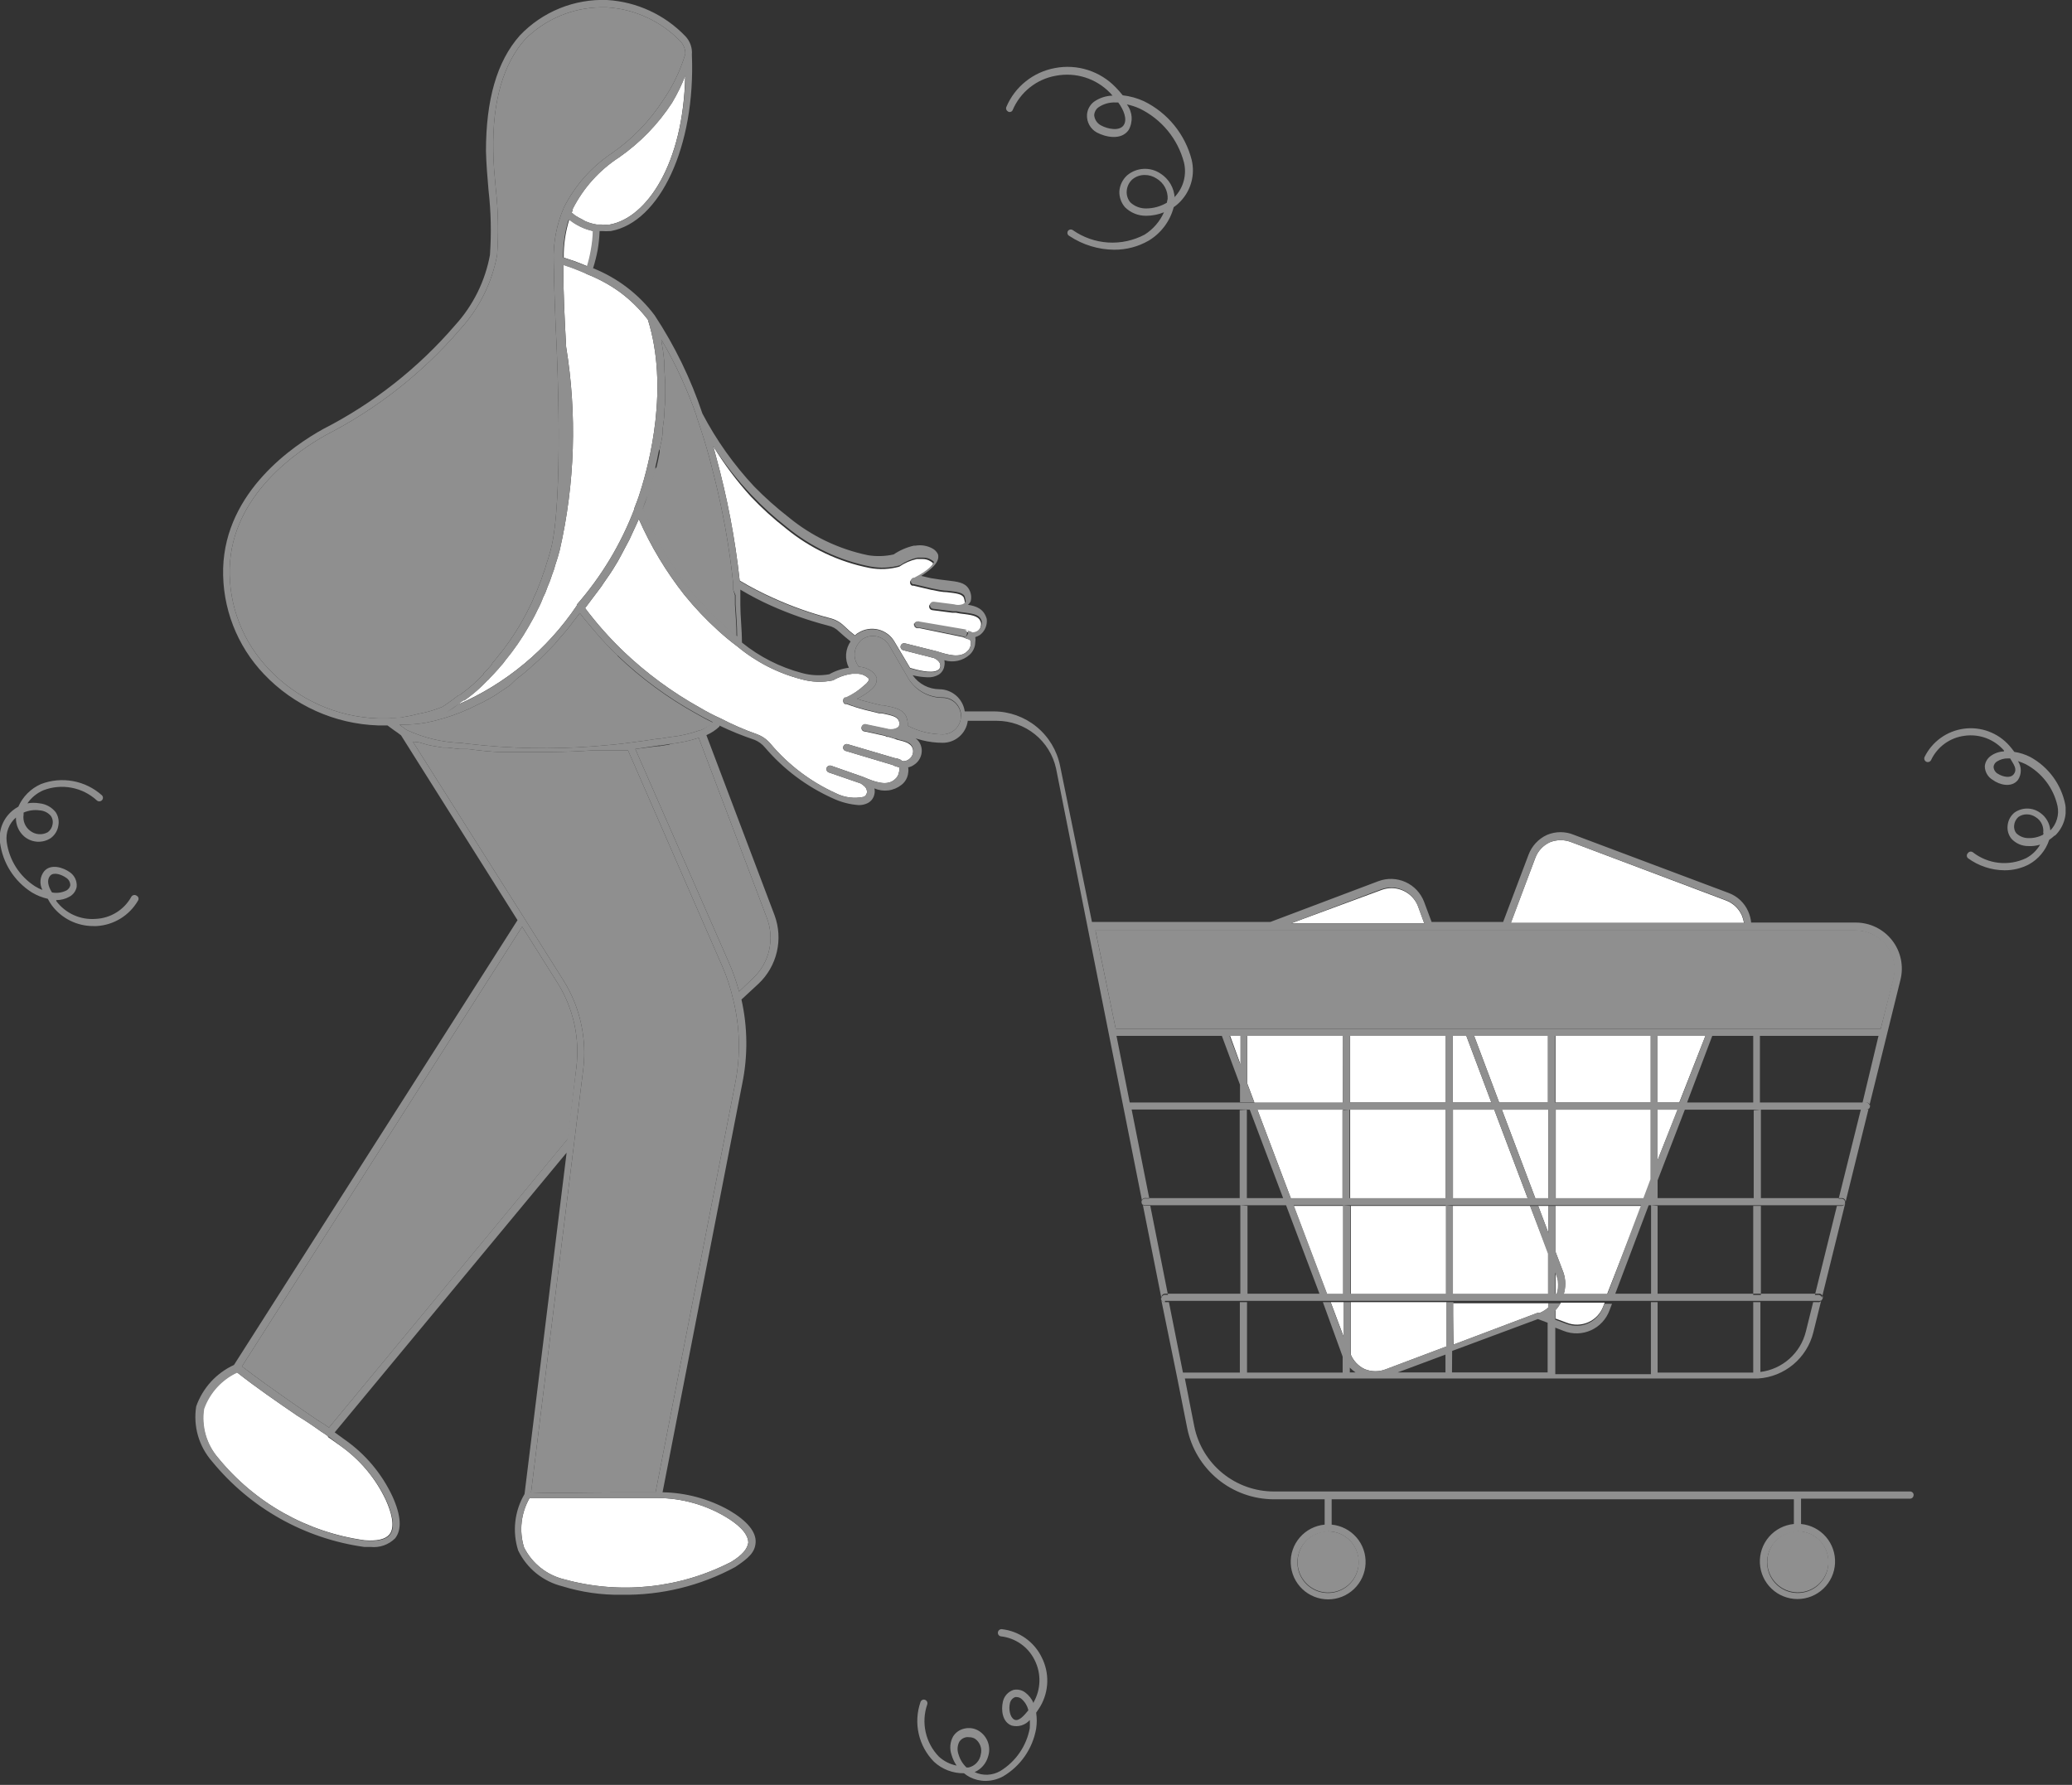 <svg width="130" height="112" viewBox="0 0 130 112" fill="none" xmlns="http://www.w3.org/2000/svg">
<rect x="0" y="0" width="130" height="112" fill="#333333" stroke="none"/>
<g clip-path="url(#clip0_20_428)">
<path d="M97.15 78.65V81.26H91.15V75.67H96L97.15 78.65ZM97.76 80.37C97.741 80.25 97.707 80.132 97.66 80.02L97.6 79.85V81.27H97.66C97.77 80.984 97.805 80.674 97.76 80.37ZM84.26 65H78.26V68L78.71 69.2H84.25L84.26 65ZM97.15 75.67H96.51L97.15 77.37V75.67ZM97.6 75.67V78.56L98.09 79.85C98.245 80.307 98.245 80.803 98.09 81.26H100.81L103 75.67H97.6ZM90.71 65H84.71V69.18H90.71V65ZM84.71 69.63V75.22H90.71V69.63H84.71ZM91.16 69.63V75.22H95.86L93.75 69.63H91.16ZM78.89 69.63L81 75.22H84.26V69.63H78.89ZM36 16.37C36.31 16.48 36.59 16.6 36.86 16.71C36.967 16.366 37.05 16.015 37.11 15.66C37.181 15.277 37.221 14.889 37.23 14.5C36.676 14.379 36.159 14.129 35.72 13.77C35.478 14.543 35.36 15.35 35.37 16.16L35.72 16.28L36 16.37ZM91.2 84.37L96.5 82.37H96.64C96.823 82.291 96.992 82.183 97.14 82.05V81.78H91.14L91.2 84.37ZM84.75 75.67V81.26H90.75V75.67H84.75ZM84.75 85C84.918 85.4 85.228 85.724 85.62 85.91C86.055 86.09 86.544 86.09 86.98 85.91L90.75 84.49V81.71H84.75V85ZM84.3 83.87V81.71H83.49L84.3 83.87ZM88.97 56.87C88.84 56.535 88.612 56.248 88.316 56.044C88.019 55.841 87.669 55.732 87.31 55.73C87.099 55.731 86.889 55.769 86.69 55.84L81 57.94H89.36L88.97 56.87ZM77.86 66.87V65H77.18L77.86 66.87ZM97.6 82.18V82.74L98.3 83C98.515 83.084 98.745 83.125 98.976 83.12C99.207 83.115 99.436 83.065 99.647 82.972C99.859 82.879 100.05 82.746 100.21 82.579C100.37 82.412 100.496 82.215 100.58 82L100.68 81.74H97.93C97.839 81.9 97.728 82.048 97.6 82.18ZM81.17 75.67L83.28 81.26H84.28V75.67H81.17ZM109.28 57.43C109.183 57.217 109.045 57.024 108.873 56.865C108.702 56.705 108.5 56.581 108.28 56.5L98.6 52.85C98.163 52.675 97.677 52.675 97.24 52.85C97.028 52.947 96.837 53.085 96.679 53.257C96.521 53.429 96.399 53.63 96.32 53.85L94.79 57.91H109.42C109.392 57.745 109.345 57.584 109.28 57.43ZM103.59 65H97.59V69.18H103.59V65ZM97.15 65H92.49L94.06 69.18H97.15V65ZM55.75 46.24H55.65C55.609 46.23 55.571 46.209 55.54 46.18L54.26 45.9C54.232 45.9 54.203 45.894 54.177 45.883C54.151 45.872 54.127 45.856 54.108 45.835C54.088 45.814 54.073 45.79 54.063 45.763C54.053 45.737 54.049 45.708 54.05 45.68C54.051 45.65 54.059 45.62 54.071 45.593C54.084 45.565 54.102 45.541 54.124 45.52C54.147 45.5 54.173 45.484 54.201 45.474C54.23 45.463 54.26 45.459 54.29 45.46L55.62 45.74C55.799 45.797 55.991 45.797 56.17 45.74C56.252 45.714 56.328 45.67 56.39 45.61C56.44 45.485 56.44 45.345 56.39 45.22C56.27 44.96 55.95 44.89 55.3 44.76H55.15L54.25 44.54C53.867 44.44 53.49 44.32 53.12 44.18H53.02C52.983 44.161 52.953 44.133 52.931 44.097C52.91 44.062 52.899 44.021 52.9 43.98C52.897 43.938 52.906 43.897 52.928 43.861C52.949 43.825 52.982 43.797 53.02 43.78H53.09C53.508 43.581 53.893 43.317 54.23 43C54.48 42.81 54.52 42.67 54.52 42.62C54.52 42.57 54.4 42.5 54.36 42.46C54.213 42.356 54.04 42.294 53.86 42.28H53.46C53.04 42.335 52.635 42.474 52.27 42.69C51.608 42.831 50.921 42.806 50.27 42.62C48.802 42.239 47.436 41.539 46.27 40.57C45.85 40.257 45.446 39.923 45.06 39.57C44.297 38.879 43.589 38.13 42.94 37.33C41.789 35.87 40.828 34.271 40.08 32.57C39.99 32.79 39.88 33.01 39.78 33.23L39.49 33.86C39.32 34.19 39.15 34.51 38.96 34.86C38.77 35.21 38.77 35.22 38.66 35.39C38.42 35.8 38.15 36.2 37.87 36.59L37.71 36.83C37.38 37.28 37.03 37.72 36.71 38.16C37.437 39.126 38.239 40.032 39.11 40.87C40.557 42.249 42.173 43.438 43.92 44.41C44.336 44.659 44.767 44.882 45.21 45.08C45.952 45.467 46.721 45.801 47.51 46.08C47.842 46.204 48.136 46.415 48.36 46.69C49.472 48.005 50.862 49.057 52.43 49.77C52.976 50.048 53.601 50.13 54.2 50C54.249 49.976 54.292 49.941 54.325 49.898C54.358 49.854 54.38 49.804 54.39 49.75C54.401 49.682 54.395 49.612 54.374 49.546C54.354 49.48 54.318 49.42 54.27 49.37C54.189 49.289 54.098 49.219 54 49.16L52 48.47C51.972 48.461 51.947 48.447 51.925 48.428C51.903 48.408 51.885 48.385 51.871 48.359C51.858 48.333 51.851 48.305 51.849 48.276C51.847 48.247 51.851 48.218 51.86 48.19C51.88 48.133 51.922 48.087 51.976 48.061C52.031 48.035 52.093 48.031 52.15 48.05L54.15 48.75C54.81 49.03 55.64 49.38 56.15 48.9C56.296 48.78 56.39 48.608 56.41 48.42C56.429 48.376 56.438 48.328 56.438 48.28C56.438 48.232 56.429 48.184 56.41 48.14C56.267 48.116 56.128 48.069 56 48L53.06 47.12C53.032 47.113 53.005 47.101 52.982 47.083C52.959 47.065 52.94 47.043 52.926 47.018C52.912 46.992 52.903 46.965 52.9 46.936C52.898 46.907 52.901 46.878 52.91 46.85C52.918 46.821 52.932 46.795 52.95 46.772C52.969 46.748 52.992 46.729 53.018 46.715C53.044 46.701 53.073 46.693 53.102 46.69C53.132 46.687 53.162 46.691 53.19 46.7L56.14 47.57C56.269 47.584 56.394 47.621 56.51 47.68L56.61 47.76C56.743 47.779 56.879 47.746 56.99 47.67C57.087 47.613 57.166 47.531 57.219 47.432C57.272 47.333 57.296 47.222 57.29 47.11C57.24 46.66 56.86 46.55 56.29 46.42C56.1 46.34 55.92 46.3 55.75 46.24ZM107 65H104V69.18H105.36L107 65ZM105.26 69.63H104V72.8L105.26 69.63ZM103.61 69.63H97.61V75.22H103.14L103.6 73.99L103.61 69.63ZM40.89 94H38.3C36.64 94 34.92 94 33.23 94C32.961 94.465 32.791 94.98 32.731 95.513C32.67 96.047 32.721 96.587 32.88 97.1C33.128 97.596 33.481 98.031 33.915 98.376C34.348 98.722 34.852 98.969 35.39 99.1C38.904 100.069 42.654 99.676 45.89 98C46.59 97.57 46.89 97.19 46.95 96.8C46.95 96.17 46.19 95.57 45.51 95.17C44.231 94.415 42.775 94.011 41.29 94H40.89ZM38.83 9.88C37.596 10.683 36.596 11.797 35.93 13.11C35.93 13.18 35.93 13.26 35.85 13.33L36.08 13.52C36.211 13.606 36.348 13.683 36.49 13.75L36.72 13.88C36.95 13.981 37.192 14.052 37.44 14.09H37.75C37.92 14.099 38.09 14.099 38.26 14.09C40.57 13.67 42.88 10.29 42.99 4.75C42.762 5.339 42.484 5.908 42.16 6.45C41.282 7.798 40.151 8.963 38.83 9.88ZM46.41 36.43C47.1 36.843 47.815 37.213 48.55 37.54C49.689 38.056 50.87 38.474 52.08 38.79C52.408 38.87 52.708 39.035 52.95 39.27C53.168 39.483 53.398 39.684 53.64 39.87C53.709 39.797 53.79 39.736 53.88 39.69C54.246 39.468 54.685 39.401 55.101 39.502C55.517 39.603 55.876 39.865 56.1 40.23L57.1 41.91C57.48 42.02 58.45 42.3 58.84 42.05C58.885 42.024 58.923 41.988 58.951 41.945C58.979 41.901 58.995 41.852 59 41.8C59.003 41.738 58.992 41.676 58.968 41.619C58.944 41.562 58.907 41.511 58.86 41.47C58.784 41.391 58.692 41.33 58.59 41.29L56.67 40.8C56.613 40.785 56.564 40.749 56.534 40.698C56.504 40.648 56.495 40.587 56.51 40.53C56.525 40.473 56.561 40.424 56.612 40.394C56.663 40.364 56.723 40.355 56.78 40.37L58.78 40.87C59.48 41.09 60.23 41.32 60.69 40.87C60.757 40.811 60.811 40.739 60.849 40.658C60.887 40.577 60.908 40.489 60.91 40.4C60.917 40.353 60.914 40.304 60.902 40.258C60.89 40.212 60.869 40.168 60.84 40.13C60.699 40.104 60.563 40.053 60.44 39.98L57.71 39.42H57.55C57.495 39.415 57.444 39.39 57.407 39.349C57.37 39.308 57.35 39.255 57.35 39.2C57.353 39.164 57.366 39.129 57.388 39.099C57.408 39.069 57.437 39.045 57.47 39.03H57.52C57.52 39.03 57.52 39.03 57.6 39.03L60.48 39.62C60.594 39.629 60.705 39.656 60.81 39.7C60.863 39.708 60.912 39.733 60.95 39.77C61.075 39.769 61.197 39.731 61.3 39.66C61.385 39.595 61.453 39.51 61.496 39.412C61.54 39.314 61.559 39.207 61.55 39.1C61.46 38.68 61.09 38.61 60.49 38.53C60.318 38.515 60.148 38.489 59.98 38.45H59.85H59.75L58.51 38.29C58.458 38.288 58.409 38.268 58.37 38.233C58.332 38.199 58.307 38.151 58.3 38.1C58.294 38.072 58.294 38.042 58.301 38.014C58.307 37.986 58.319 37.959 58.335 37.936C58.352 37.912 58.374 37.892 58.399 37.878C58.424 37.863 58.451 37.854 58.48 37.85H58.56L59.81 38.01C59.976 38.063 60.154 38.063 60.32 38.01C60.411 37.981 60.489 37.921 60.54 37.84C60.54 37.73 60.48 37.52 60.46 37.48C60.32 37.27 60.02 37.23 59.41 37.16C59.12 37.16 58.76 37.08 58.41 37.01L57.31 36.75C57.31 36.75 57.25 36.75 57.23 36.75C57.188 36.735 57.152 36.706 57.129 36.667C57.105 36.629 57.095 36.584 57.1 36.54C57.1 36.495 57.115 36.451 57.142 36.415C57.169 36.379 57.207 36.353 57.25 36.34H57.31C58.25 35.86 58.57 35.43 58.54 35.34C58.491 35.294 58.438 35.254 58.38 35.22C58.231 35.125 58.057 35.077 57.88 35.08H57.62H57.52C57.125 35.166 56.752 35.329 56.42 35.56C55.814 35.727 55.178 35.755 54.56 35.64C52.632 35.26 50.828 34.408 49.31 33.16C48.527 32.55 47.792 31.881 47.11 31.16C46.224 30.185 45.434 29.127 44.75 28L44.93 28.67C45.629 31.213 46.124 33.808 46.41 36.43ZM92 65H91.15V69.18H93.57L92 65ZM20.56 90.11C20.431 90.013 20.298 89.923 20.16 89.84C19.66 89.48 19.16 89.14 18.66 88.84C17.39 87.97 16.09 87.08 14.86 86.11C14.38 86.333 13.948 86.65 13.591 87.041C13.234 87.433 12.958 87.891 12.78 88.39C12.697 88.937 12.734 89.496 12.887 90.028C13.041 90.559 13.308 91.051 13.67 91.47C15.972 94.298 19.259 96.148 22.87 96.65C23.657 96.71 24.177 96.59 24.43 96.29C24.83 95.8 24.53 94.84 24.21 94.13C23.575 92.775 22.6 91.607 21.38 90.74L20.59 90.18L20.56 90.11ZM36.66 17.11C36.39 17 36.12 16.88 35.81 16.77L35.54 16.68L35.34 16.61C35.34 18.35 35.43 20.08 35.52 21.76C36.21 25.996 36.074 30.326 35.12 34.51C35.04 34.823 34.95 35.123 34.85 35.41C34.795 35.628 34.725 35.842 34.64 36.05C34.563 36.306 34.469 36.556 34.36 36.8C34.285 37.031 34.192 37.255 34.08 37.47C33.979 37.745 33.859 38.012 33.72 38.27C33.54 38.66 33.32 39.04 33.16 39.32C32.741 40.057 32.259 40.756 31.72 41.41C31.613 41.567 31.493 41.714 31.36 41.85L31.27 41.96C31.09 42.16 30.91 42.36 30.72 42.55C30.684 42.606 30.636 42.654 30.58 42.69C30.298 42.989 29.998 43.27 29.68 43.53C29.51 43.67 29.33 43.81 29.14 43.94C29.14 43.94 29.14 43.94 29.07 43.94L28.89 44.07C28.828 44.129 28.761 44.182 28.69 44.23C31.735 42.914 34.338 40.752 36.19 38V37.94C37.739 36.169 38.961 34.138 39.8 31.94C39.8 31.94 39.8 31.94 39.8 31.89C39.92 31.58 40.05 31.26 40.16 30.89C40.75 29.05 41.98 24.32 40.65 20.06C40.145 19.4 39.549 18.814 38.88 18.32C38.243 17.862 37.551 17.486 36.82 17.2L36.66 17.11ZM94.23 69.63L96.34 75.22H97.15V69.63H94.23Z" fill="white"/>
<path d="M83.33 96.09C83.71 96.09 84.082 96.203 84.398 96.414C84.714 96.626 84.96 96.926 85.105 97.278C85.25 97.629 85.287 98.016 85.212 98.388C85.137 98.761 84.954 99.103 84.684 99.371C84.415 99.639 84.072 99.821 83.698 99.894C83.325 99.967 82.939 99.928 82.588 99.781C82.238 99.634 81.939 99.386 81.729 99.069C81.519 98.752 81.408 98.38 81.41 98C81.413 97.493 81.616 97.007 81.976 96.649C82.336 96.291 82.823 96.09 83.33 96.09ZM110.88 98C110.88 98.38 110.993 98.751 111.204 99.067C111.415 99.382 111.714 99.629 112.065 99.774C112.416 99.919 112.802 99.957 113.175 99.883C113.547 99.809 113.889 99.626 114.158 99.358C114.426 99.089 114.609 98.747 114.683 98.375C114.757 98.002 114.719 97.616 114.574 97.265C114.429 96.914 114.182 96.615 113.867 96.404C113.551 96.193 113.18 96.08 112.8 96.08C112.291 96.08 111.802 96.282 111.442 96.642C111.082 97.002 110.88 97.491 110.88 98ZM118.81 61.4C118.944 60.861 118.887 60.292 118.65 59.79C118.573 59.619 118.475 59.458 118.36 59.31C118.131 59.02 117.839 58.786 117.507 58.625C117.174 58.464 116.809 58.38 116.44 58.38H68.73L70 64.55H118L118.81 61.4ZM59.13 43.79C58.702 43.787 58.282 43.675 57.91 43.466C57.537 43.256 57.224 42.954 57 42.59L56.77 42.19L55.77 40.47C55.608 40.208 55.35 40.019 55.051 39.944C54.752 39.869 54.436 39.914 54.17 40.07C54.066 40.128 53.977 40.211 53.91 40.31C53.745 40.495 53.643 40.727 53.62 40.974C53.596 41.22 53.653 41.468 53.78 41.68L53.88 41.84H53.93C54.192 41.86 54.444 41.95 54.66 42.1C54.823 42.207 54.947 42.365 55.01 42.55C55.01 42.74 55.01 43.02 54.57 43.35C54.323 43.547 54.055 43.715 53.77 43.85C53.97 43.92 54.19 43.98 54.43 44.04C54.67 44.1 55.06 44.21 55.31 44.26H55.44C56.16 44.4 56.63 44.5 56.85 44.95C56.932 45.135 56.966 45.338 56.95 45.54C57.639 45.897 58.404 46.082 59.18 46.08C59.466 46.071 59.739 45.955 59.944 45.755C60.149 45.555 60.273 45.286 60.29 45C60.297 44.843 60.272 44.687 60.217 44.541C60.161 44.394 60.077 44.26 59.968 44.147C59.86 44.034 59.73 43.944 59.586 43.883C59.442 43.821 59.287 43.79 59.13 43.79ZM41.08 29.47C41.007 29.763 40.937 30.033 40.87 30.28C40.874 30.313 40.874 30.347 40.87 30.38C40.8 30.63 40.73 30.86 40.67 31.05C40.61 31.24 40.46 31.67 40.34 31.97L40.68 32.72C40.77 32.91 40.85 33.11 40.95 33.3C41.05 33.49 41.23 33.82 41.37 34.08C41.457 34.262 41.554 34.439 41.66 34.61C41.82 34.89 42 35.16 42.18 35.44L42.45 35.86C42.73 36.27 43.02 36.67 43.32 37.05C43.957 37.828 44.649 38.56 45.39 39.24C45.61 39.44 45.86 39.65 46.12 39.87L46.21 39.94C46.21 39.24 46.15 38.56 46.11 37.94V37.36L46 37C46 36.87 46 36.73 46 36.6C45.764 34.344 45.366 32.109 44.81 29.91C44.72 29.54 44.62 29.16 44.52 28.77C44.27 27.86 44.01 27.02 43.72 26.2C43.72 26.2 43.72 26.2 43.72 26.15C43.141 24.471 42.397 22.853 41.5 21.32C41.505 21.35 41.505 21.38 41.5 21.41C41.58 21.84 41.64 22.27 41.68 22.71C41.685 22.787 41.685 22.863 41.68 22.94C41.68 23.37 41.74 23.8 41.74 24.22V24.42C41.74 24.85 41.74 25.28 41.69 25.69C41.69 25.69 41.69 25.69 41.69 25.77C41.69 26.18 41.62 26.57 41.57 26.96C41.565 27.01 41.565 27.06 41.57 27.11C41.57 27.48 41.45 27.84 41.39 28.19C41.39 28.25 41.39 28.32 41.39 28.38C41.33 28.71 41.26 29.03 41.19 29.32C41.149 29.366 41.112 29.417 41.08 29.47ZM46 62.72C45.838 61.999 45.607 61.296 45.31 60.62L39.4 47.08H39.2H38.99H38.7H38.46H38.16H37.88H37.26C36.35 47.15 35.42 47.18 34.48 47.19H33.81C33.31 47.19 32.81 47.19 32.29 47.19H31.58C30.83 47.19 30.09 47.09 29.33 47H28.85L28.05 46.91H27.79L27.18 46.81L26.88 46.75L26.28 46.58L26 46.55H25.91L32.91 57.64L35.34 61.5C35.599 61.914 35.823 62.349 36.01 62.8C36.572 64.166 36.772 65.654 36.59 67.12L36.03 71.65L33.32 93.65C34.97 93.71 36.65 93.65 38.32 93.65C39.18 93.65 40.05 93.65 40.91 93.65H41.13L46.13 67.96C46.473 66.225 46.429 64.436 46 62.72ZM42 46.72L41.38 46.82H41.27L39.86 47L45.74 60.42C45.996 61.003 46.206 61.605 46.37 62.22L47.25 61.38C47.754 60.906 48.105 60.291 48.258 59.616C48.411 58.941 48.36 58.236 48.11 57.59L43.84 46.3C43.261 46.487 42.665 46.615 42.06 46.68L42 46.72ZM25.26 45C25.617 44.947 25.971 44.873 26.32 44.78C26.814 44.689 27.297 44.545 27.76 44.35C28.106 44.128 28.44 43.887 28.76 43.63H28.82C29.03 43.48 29.2 43.34 29.37 43.21C29.685 42.954 29.982 42.676 30.26 42.38L30.33 42.32V42.27C30.53 42.08 30.7 41.87 30.88 41.67V41.62C30.99 41.5 31.11 41.36 31.23 41.2C31.75 40.572 32.218 39.903 32.63 39.2C32.79 38.92 33 38.55 33.17 38.2C33.306 37.944 33.426 37.681 33.53 37.41C33.636 37.204 33.727 36.99 33.8 36.77C33.908 36.522 34.001 36.268 34.08 36.01C34.162 35.812 34.228 35.608 34.28 35.4C34.38 35.1 34.47 34.82 34.55 34.51C35.38 31.44 34.93 22 34.93 21.9C34.84 20.11 34.77 18.27 34.74 16.42C34.698 15.253 34.916 14.092 35.38 13.02C36.07 11.647 37.104 10.476 38.38 9.62C39.657 8.738 40.747 7.613 41.59 6.31C42.213 5.415 42.689 4.426 43 3.38C43.002 3.082 42.887 2.795 42.68 2.58C41.46 1.319 39.811 0.563 38.06 0.46H37.67C35.897 0.491 34.205 1.208 32.95 2.46C31.57 4.02 30.89 6.36 30.95 9.46C30.95 10.26 31.04 11.08 31.11 11.88C31.26 13.248 31.287 14.627 31.19 16C30.871 17.736 30.07 19.347 28.88 20.65C26.531 23.389 23.671 25.644 20.46 27.29C18.68 28.29 14.54 31.05 14.41 35.65C14.38 36.819 14.583 37.983 15.007 39.073C15.431 40.163 16.068 41.158 16.88 42C18.665 43.888 21.123 44.995 23.72 45.08H24.37C24.634 45.076 24.898 45.056 25.16 45.02L25.26 45ZM36.16 67C36.389 65.156 35.98 63.289 35 61.71L32.76 58.15L15.18 85.74C16.13 86.47 17.1 87.16 18.07 87.84L18.91 88.42C19.41 88.77 19.91 89.11 20.41 89.42L20.64 89.58L35.64 71.45L36.16 67ZM38.75 41.13C38.297 40.703 37.867 40.253 37.46 39.78C37.33 39.64 37.21 39.48 37.08 39.33C36.95 39.18 36.6 38.77 36.38 38.47L35.91 39.08L35.66 39.41C35.5 39.61 35.33 39.8 35.16 39.99L34.79 40.43L34.34 40.89L33.88 41.35C33.74 41.49 33.58 41.62 33.43 41.75C33.277 41.901 33.117 42.045 32.95 42.18C32.79 42.32 32.62 42.44 32.45 42.57L32 43C31.81 43.14 31.61 43.26 31.42 43.39L31 43.67C30.77 43.81 30.54 43.93 30.3 44.06L30 44.2C29.65 44.38 29.3 44.54 28.94 44.69C28.222 44.977 27.479 45.198 26.72 45.35C26.251 45.431 25.776 45.471 25.3 45.47H25.23H25.06L25.51 45.8C26.586 46.303 27.753 46.581 28.94 46.62L29.43 46.68C32.033 46.978 34.658 47.029 37.27 46.83C38.19 46.76 38.89 46.69 39.54 46.6C40.13 46.53 40.71 46.44 41.3 46.35H41.41L42.04 46.25C42.679 46.186 43.307 46.042 43.91 45.82H43.96C44.246 45.711 44.51 45.552 44.74 45.35C44.39 45.18 44.05 45 43.69 44.79C41.894 43.797 40.234 42.577 38.75 41.16V41.13ZM29.07 44L28.84 44.17L28.93 44.1L29.11 43.97L29.07 44Z" fill="#8F8F8F"/>
<path d="M110.48 75.67V81.26H110V75.67H110.48ZM110.03 69.67V75.26H110.48V69.63L110.03 69.67ZM8.58 56.21C8.606 56.223 8.629 56.242 8.647 56.265C8.665 56.288 8.679 56.314 8.686 56.342C8.694 56.371 8.695 56.4 8.691 56.429C8.686 56.458 8.676 56.485 8.66 56.51C8.394 56.972 8.016 57.359 7.562 57.639C7.108 57.918 6.592 58.08 6.06 58.11H5.87C5.362 58.114 4.86 57.998 4.405 57.773C3.95 57.547 3.554 57.217 3.25 56.81C3.156 56.681 3.072 56.543 3 56.4C2.647 56.321 2.31 56.186 2 56C1.456 55.656 0.995 55.196 0.649 54.654C0.303 54.111 0.082 53.498 2.01724e-06 52.86C-0.049 52.487 -0.003 52.107 0.135 51.757C0.274 51.407 0.499 51.099 0.79 50.86C0.902 50.769 1.023 50.688 1.15 50.62C1.429 49.986 1.936 49.479 2.57 49.2C3.21 48.955 3.904 48.89 4.578 49.014C5.252 49.137 5.879 49.444 6.39 49.9C6.412 49.921 6.429 49.945 6.441 49.973C6.453 50 6.459 50.03 6.459 50.06C6.459 50.09 6.453 50.12 6.441 50.147C6.429 50.175 6.412 50.199 6.39 50.22C6.347 50.261 6.29 50.285 6.23 50.285C6.17 50.285 6.113 50.261 6.07 50.22C5.625 49.814 5.076 49.54 4.485 49.429C3.893 49.318 3.282 49.373 2.72 49.59C2.316 49.764 1.969 50.048 1.72 50.41C1.975 50.365 2.235 50.365 2.49 50.41C2.685 50.431 2.873 50.49 3.045 50.585C3.217 50.679 3.368 50.807 3.49 50.96C3.573 51.084 3.631 51.222 3.66 51.368C3.689 51.514 3.689 51.664 3.66 51.81C3.636 51.968 3.58 52.119 3.495 52.255C3.411 52.391 3.301 52.508 3.17 52.6C2.917 52.762 2.619 52.837 2.32 52.816C2.021 52.794 1.737 52.676 1.51 52.48C1.343 52.333 1.211 52.151 1.123 51.947C1.035 51.743 0.993 51.522 1 51.3C0.785 51.485 0.619 51.721 0.518 51.987C0.416 52.252 0.383 52.538 0.42 52.82C0.495 53.386 0.693 53.928 0.998 54.41C1.304 54.891 1.711 55.301 2.19 55.61C2.337 55.704 2.495 55.782 2.66 55.84C2.561 55.653 2.52 55.442 2.542 55.232C2.563 55.022 2.646 54.823 2.78 54.66C3.21 54.18 3.97 54.44 4.38 54.73C4.527 54.831 4.645 54.97 4.72 55.131C4.796 55.293 4.827 55.472 4.81 55.65C4.786 55.778 4.734 55.898 4.658 56.004C4.582 56.109 4.483 56.197 4.37 56.26C4.115 56.408 3.825 56.484 3.53 56.48V56.54C3.814 56.92 4.189 57.222 4.621 57.418C5.053 57.614 5.527 57.697 6 57.66C6.458 57.64 6.903 57.504 7.293 57.264C7.683 57.025 8.006 56.689 8.23 56.29C8.245 56.259 8.267 56.232 8.294 56.21C8.321 56.189 8.352 56.174 8.386 56.166C8.419 56.158 8.454 56.158 8.488 56.166C8.522 56.173 8.553 56.189 8.58 56.21ZM1.89 52.13C2.045 52.253 2.234 52.328 2.431 52.344C2.629 52.36 2.827 52.317 3 52.22C3.08 52.16 3.148 52.086 3.2 52C3.251 51.914 3.285 51.819 3.3 51.72C3.336 51.544 3.3 51.36 3.2 51.21C3.111 51.103 3.002 51.016 2.878 50.954C2.754 50.892 2.618 50.857 2.48 50.85C2.14 50.803 1.794 50.852 1.48 50.99V51.12C1.45 51.31 1.473 51.504 1.545 51.682C1.617 51.86 1.737 52.015 1.89 52.13ZM3.26 56C3.573 56.061 3.897 56.015 4.18 55.87C4.237 55.836 4.287 55.791 4.326 55.738C4.366 55.685 4.394 55.624 4.41 55.56C4.412 55.464 4.389 55.37 4.344 55.285C4.298 55.201 4.231 55.13 4.15 55.08C3.87 54.88 3.37 54.7 3.15 54.95C2.93 55.2 3 55.59 3.26 56ZM63.26 7C63.233 6.989 63.208 6.973 63.188 6.952C63.167 6.932 63.15 6.907 63.139 6.88C63.128 6.853 63.122 6.824 63.123 6.795C63.123 6.766 63.129 6.737 63.14 6.71C63.406 6.082 63.824 5.53 64.357 5.105C64.889 4.679 65.519 4.392 66.19 4.27C66.876 4.138 67.583 4.18 68.249 4.391C68.914 4.603 69.516 4.977 70 5.48C70.156 5.638 70.303 5.805 70.44 5.98C70.9 6.033 71.349 6.158 71.77 6.35C72.508 6.711 73.158 7.227 73.676 7.865C74.194 8.502 74.568 9.244 74.77 10.04C74.877 10.494 74.87 10.967 74.75 11.417C74.629 11.867 74.399 12.28 74.08 12.62C73.948 12.762 73.8 12.89 73.64 13C73.412 13.878 72.848 14.632 72.07 15.1C71.41 15.479 70.661 15.676 69.9 15.67C68.903 15.661 67.93 15.362 67.1 14.81C67.072 14.797 67.047 14.779 67.027 14.756C67.006 14.733 66.991 14.706 66.981 14.677C66.972 14.648 66.969 14.617 66.972 14.587C66.975 14.556 66.985 14.527 67 14.5C67.016 14.475 67.037 14.454 67.061 14.438C67.086 14.421 67.113 14.41 67.142 14.404C67.171 14.399 67.201 14.399 67.23 14.405C67.259 14.411 67.286 14.423 67.31 14.44C67.963 14.898 68.729 15.167 69.525 15.217C70.322 15.266 71.116 15.094 71.82 14.72C72.352 14.382 72.772 13.895 73.03 13.32C72.677 13.463 72.301 13.538 71.92 13.54C71.672 13.544 71.425 13.499 71.195 13.406C70.965 13.313 70.756 13.175 70.58 13C70.342 12.722 70.217 12.365 70.23 12C70.26 11.616 70.435 11.259 70.72 11C71.009 10.757 71.37 10.616 71.747 10.596C72.124 10.576 72.497 10.679 72.81 10.89C73.07 11.055 73.287 11.28 73.442 11.546C73.597 11.813 73.685 12.112 73.7 12.42V12.36C73.972 12.075 74.169 11.726 74.27 11.345C74.371 10.963 74.375 10.563 74.28 10.18C74.086 9.451 73.738 8.773 73.258 8.191C72.778 7.61 72.178 7.139 71.5 6.81C71.243 6.695 70.975 6.608 70.7 6.55C70.875 6.778 70.978 7.052 70.998 7.338C71.017 7.625 70.952 7.911 70.81 8.16C70.35 8.82 69.37 8.61 68.81 8.31C68.614 8.201 68.453 8.039 68.345 7.843C68.237 7.647 68.187 7.424 68.2 7.2C68.21 7.042 68.253 6.888 68.327 6.749C68.402 6.609 68.505 6.487 68.63 6.39C68.973 6.147 69.38 6.012 69.8 6L69.64 5.82C69.209 5.377 68.674 5.047 68.084 4.86C67.495 4.674 66.868 4.636 66.26 4.75C65.659 4.853 65.094 5.105 64.617 5.485C64.139 5.864 63.766 6.358 63.53 6.92C63.517 6.945 63.498 6.966 63.476 6.984C63.454 7.001 63.429 7.014 63.402 7.021C63.375 7.029 63.347 7.031 63.319 7.027C63.291 7.023 63.264 7.014 63.24 7H63.26ZM73.26 12.5C73.274 12.24 73.216 11.981 73.092 11.752C72.969 11.523 72.785 11.332 72.56 11.2C72.343 11.057 72.09 10.98 71.83 10.98C71.537 10.975 71.252 11.078 71.03 11.27C70.825 11.463 70.704 11.729 70.69 12.01C70.677 12.261 70.759 12.507 70.92 12.7C71.191 12.952 71.55 13.088 71.92 13.08C72.374 13.077 72.82 12.952 73.21 12.72C73.228 12.651 73.241 12.581 73.25 12.51L73.26 12.5ZM68.91 6.74C68.834 6.796 68.772 6.868 68.727 6.951C68.682 7.034 68.656 7.126 68.65 7.22C68.66 7.356 68.705 7.487 68.781 7.601C68.856 7.715 68.959 7.807 69.08 7.87C69.5 8.1 70.22 8.24 70.49 7.87C70.76 7.5 70.49 6.87 70.16 6.43H70C69.612 6.41 69.229 6.519 68.91 6.74ZM128.91 52.43C128.804 52.528 128.69 52.619 128.57 52.7C128.354 53.362 127.892 53.917 127.28 54.25C126.81 54.491 126.288 54.615 125.76 54.61C124.936 54.603 124.135 54.337 123.47 53.85C123.448 53.829 123.431 53.805 123.419 53.777C123.407 53.75 123.401 53.72 123.401 53.69C123.401 53.66 123.407 53.63 123.419 53.603C123.431 53.575 123.448 53.551 123.47 53.53C123.487 53.506 123.508 53.486 123.533 53.47C123.558 53.455 123.586 53.445 123.615 53.44C123.643 53.435 123.673 53.436 123.701 53.443C123.73 53.45 123.756 53.463 123.78 53.48C124.248 53.845 124.808 54.073 125.398 54.139C125.987 54.204 126.584 54.104 127.12 53.85C127.487 53.655 127.792 53.36 128 53C127.761 53.074 127.51 53.105 127.26 53.09C127.061 53.092 126.864 53.052 126.681 52.973C126.498 52.893 126.335 52.777 126.2 52.63C126.108 52.516 126.039 52.385 125.998 52.244C125.957 52.103 125.944 51.956 125.96 51.81C125.973 51.651 126.018 51.497 126.092 51.356C126.166 51.216 126.267 51.091 126.39 50.99C126.626 50.823 126.908 50.734 127.197 50.736C127.485 50.738 127.766 50.83 128 51C128.183 51.126 128.335 51.291 128.445 51.483C128.556 51.675 128.623 51.889 128.64 52.11C128.836 51.91 128.98 51.665 129.058 51.396C129.137 51.128 129.148 50.844 129.09 50.57C128.966 50.014 128.723 49.493 128.378 49.04C128.033 48.588 127.593 48.216 127.09 47.95C126.934 47.877 126.774 47.814 126.61 47.76C126.726 47.935 126.787 48.14 126.787 48.35C126.787 48.56 126.726 48.765 126.61 48.94C126.21 49.45 125.45 49.25 125.03 48.94C124.877 48.852 124.751 48.725 124.663 48.572C124.575 48.419 124.529 48.246 124.53 48.07C124.543 47.942 124.584 47.819 124.65 47.708C124.715 47.598 124.804 47.503 124.91 47.43C125.15 47.259 125.435 47.162 125.73 47.15V47.09C125.428 46.743 125.043 46.477 124.612 46.316C124.181 46.155 123.716 46.105 123.26 46.17C122.81 46.226 122.382 46.395 122.015 46.66C121.648 46.926 121.354 47.28 121.16 47.69C121.134 47.744 121.088 47.785 121.032 47.806C120.976 47.826 120.915 47.824 120.86 47.8C120.806 47.774 120.765 47.728 120.744 47.672C120.724 47.616 120.726 47.554 120.75 47.5C120.984 47.024 121.332 46.613 121.763 46.303C122.194 45.994 122.695 45.795 123.221 45.725C123.746 45.655 124.281 45.715 124.778 45.901C125.275 46.087 125.719 46.392 126.07 46.79C126.18 46.915 126.283 47.045 126.38 47.18C126.728 47.232 127.066 47.34 127.38 47.5C127.945 47.807 128.435 48.236 128.815 48.754C129.195 49.273 129.457 49.869 129.58 50.5C129.636 50.849 129.608 51.207 129.496 51.543C129.385 51.879 129.194 52.184 128.94 52.43H128.91ZM126.09 47.59H126C125.745 47.581 125.494 47.651 125.28 47.79C125.225 47.826 125.179 47.873 125.145 47.928C125.11 47.983 125.088 48.045 125.08 48.11C125.082 48.203 125.109 48.294 125.158 48.373C125.208 48.453 125.277 48.517 125.36 48.56C125.65 48.74 126.15 48.87 126.36 48.56C126.57 48.25 126.36 48 126.12 47.59H126.09ZM128.19 52.28C128.22 52.087 128.192 51.889 128.11 51.711C128.028 51.533 127.896 51.383 127.73 51.28C127.563 51.163 127.364 51.1 127.16 51.1C126.97 51.098 126.784 51.157 126.63 51.27C126.482 51.405 126.389 51.59 126.37 51.79C126.349 51.964 126.395 52.139 126.5 52.28C126.698 52.474 126.963 52.586 127.24 52.59C127.566 52.604 127.891 52.532 128.18 52.38C128.18 52.38 128.22 52.32 128.22 52.28H128.19ZM65.36 104C65.602 104.477 65.721 105.006 65.707 105.54C65.693 106.074 65.546 106.597 65.28 107.06C65.2 107.19 65.11 107.33 65.01 107.47C65.06 107.801 65.06 108.139 65.01 108.47C64.901 109.091 64.659 109.681 64.3 110.199C63.941 110.717 63.473 111.15 62.93 111.47C62.595 111.651 62.221 111.747 61.84 111.75C61.492 111.751 61.15 111.668 60.84 111.51C60.713 111.442 60.592 111.361 60.48 111.27C59.784 111.281 59.11 111.023 58.6 110.55C58.124 110.067 57.793 109.462 57.642 108.801C57.492 108.14 57.529 107.451 57.75 106.81C57.758 106.781 57.772 106.755 57.79 106.732C57.809 106.708 57.832 106.689 57.858 106.675C57.884 106.661 57.913 106.653 57.942 106.65C57.972 106.647 58.002 106.651 58.03 106.66C58.086 106.678 58.133 106.718 58.161 106.77C58.189 106.822 58.196 106.883 58.18 106.94C57.984 107.502 57.948 108.108 58.077 108.689C58.206 109.27 58.494 109.804 58.91 110.23C59.222 110.515 59.606 110.709 60.02 110.79C59.876 110.583 59.767 110.353 59.7 110.11C59.635 109.922 59.61 109.722 59.627 109.524C59.644 109.326 59.703 109.134 59.8 108.96C59.878 108.836 59.98 108.728 60.1 108.644C60.221 108.56 60.356 108.501 60.5 108.47C60.653 108.432 60.813 108.424 60.969 108.448C61.125 108.472 61.275 108.527 61.41 108.61C61.671 108.772 61.871 109.016 61.978 109.304C62.085 109.592 62.093 109.907 62 110.2C61.941 110.419 61.835 110.623 61.688 110.796C61.541 110.969 61.357 111.107 61.15 111.2C61.404 111.319 61.683 111.375 61.964 111.363C62.244 111.35 62.517 111.271 62.76 111.13C63.24 110.837 63.653 110.446 63.972 109.982C64.291 109.519 64.508 108.993 64.61 108.44C64.62 108.27 64.62 108.1 64.61 107.93C64.473 108.088 64.295 108.204 64.095 108.266C63.895 108.328 63.682 108.333 63.48 108.28C62.87 108.06 62.81 107.28 62.92 106.79C62.956 106.617 63.036 106.456 63.154 106.325C63.272 106.193 63.422 106.095 63.59 106.04C63.716 106.013 63.846 106.013 63.972 106.041C64.098 106.068 64.217 106.123 64.32 106.2C64.555 106.375 64.738 106.61 64.85 106.88V106.82C65.077 106.419 65.202 105.969 65.215 105.509C65.227 105.048 65.126 104.592 64.92 104.18C64.722 103.771 64.424 103.419 64.053 103.157C63.682 102.895 63.251 102.731 62.8 102.68C62.771 102.676 62.743 102.667 62.718 102.652C62.692 102.638 62.67 102.618 62.653 102.595C62.635 102.572 62.622 102.545 62.615 102.517C62.607 102.488 62.606 102.459 62.61 102.43C62.617 102.371 62.648 102.317 62.694 102.279C62.741 102.242 62.8 102.224 62.86 102.23C63.392 102.29 63.901 102.483 64.338 102.793C64.775 103.103 65.127 103.518 65.36 104ZM64.53 107.36C64.468 107.054 64.302 106.778 64.06 106.58C63.977 106.523 63.88 106.492 63.78 106.49H63.7C63.612 106.521 63.533 106.576 63.474 106.648C63.414 106.72 63.374 106.807 63.36 106.9C63.28 107.23 63.36 107.75 63.63 107.9C63.9 108.05 64.24 107.67 64.53 107.31V107.36ZM61.53 110.11C61.582 109.928 61.576 109.734 61.513 109.555C61.451 109.376 61.334 109.22 61.18 109.11C61.066 109.041 60.934 109.006 60.8 109.01C60.737 109 60.673 109 60.61 109.01C60.438 109.044 60.287 109.145 60.19 109.29C60.127 109.413 60.09 109.547 60.081 109.685C60.073 109.822 60.093 109.96 60.14 110.09C60.231 110.403 60.404 110.686 60.64 110.91H60.77C60.97 110.864 61.151 110.758 61.289 110.606C61.427 110.454 61.514 110.264 61.54 110.06L61.53 110.11ZM93.75 69.63L95.86 75.22H96.34L94.23 69.63H93.75ZM80.69 75.63L82.8 81.22H83.28L81.17 75.63H80.69ZM84.26 75.63V81.22H84.71V75.67L84.26 75.63ZM78.41 69.63L80.52 75.22H81L78.89 69.63H78.41ZM77.82 75.63V81.22H78.27V75.67L77.82 75.63ZM120.06 93.81C120.061 93.84 120.057 93.869 120.046 93.897C120.036 93.925 120.02 93.951 119.999 93.972C119.979 93.994 119.954 94.011 119.927 94.022C119.899 94.034 119.87 94.04 119.84 94.04H113V95.63C113.604 95.688 114.162 95.976 114.559 96.434C114.956 96.892 115.161 97.486 115.132 98.092C115.103 98.698 114.842 99.269 114.403 99.687C113.965 100.106 113.381 100.339 112.775 100.339C112.169 100.339 111.585 100.106 111.147 99.687C110.708 99.269 110.447 98.698 110.418 98.092C110.389 97.486 110.594 96.892 110.991 96.434C111.388 95.976 111.946 95.688 112.55 95.63V94.08H83.55V95.67C84.151 95.727 84.708 96.013 85.104 96.469C85.501 96.925 85.706 97.516 85.677 98.12C85.649 98.723 85.389 99.293 84.952 99.71C84.515 100.127 83.934 100.36 83.33 100.36C82.726 100.36 82.145 100.127 81.708 99.71C81.271 99.293 81.011 98.723 80.983 98.12C80.954 97.516 81.159 96.925 81.556 96.469C81.952 96.013 82.508 95.727 83.11 95.67V94.08H79.91C78.632 94.075 77.395 93.63 76.408 92.82C75.421 92.009 74.743 90.882 74.49 89.63L73.85 86.41L72.85 81.52C72.855 81.572 72.879 81.621 72.918 81.656C72.957 81.691 73.008 81.71 73.06 81.71H73.34L74.22 86.13H77.79V81.71H78.24V86.13H84.24V85.13L83 81.71H83.48L84.29 83.87V81.71H84.74V85C84.908 85.4 85.218 85.724 85.61 85.91C86.046 86.09 86.534 86.09 86.97 85.91L90.74 84.49V81.71H91.19V84.37L96.49 82.37H96.63C96.813 82.291 96.981 82.183 97.13 82.05V81.78H97.91C97.821 81.95 97.71 82.108 97.58 82.25V82.81L98.28 83.07C98.495 83.154 98.725 83.195 98.956 83.19C99.188 83.186 99.415 83.135 99.627 83.042C99.839 82.95 100.03 82.816 100.19 82.649C100.35 82.482 100.476 82.285 100.56 82.07L100.66 81.81H101.14L100.98 82.23C100.879 82.504 100.724 82.755 100.525 82.969C100.326 83.183 100.087 83.354 99.82 83.474C99.554 83.594 99.267 83.66 98.975 83.668C98.683 83.676 98.392 83.626 98.12 83.52L97.58 83.31V86.23H103.58V81.71H104V86.13H110V81.71H110.45V86.09C111.125 86.005 111.758 85.718 112.267 85.266C112.776 84.815 113.136 84.22 113.3 83.56L113.76 81.71H114.04C114.074 81.717 114.108 81.717 114.141 81.709C114.175 81.701 114.206 81.685 114.232 81.664C114.259 81.642 114.281 81.615 114.295 81.584C114.31 81.553 114.318 81.519 114.318 81.485C114.318 81.451 114.31 81.417 114.295 81.386C114.281 81.355 114.259 81.328 114.232 81.306C114.206 81.285 114.175 81.269 114.141 81.261C114.108 81.253 114.074 81.253 114.04 81.26H113.87L115.25 75.67H115.54C115.57 75.67 115.599 75.664 115.627 75.652C115.654 75.641 115.679 75.624 115.699 75.602C115.72 75.581 115.736 75.555 115.746 75.527C115.757 75.499 115.761 75.47 115.76 75.44C115.76 75.382 115.737 75.326 115.696 75.284C115.654 75.243 115.598 75.22 115.54 75.22H115.36L116.75 69.63H117.02C117.054 69.637 117.088 69.637 117.121 69.629C117.155 69.621 117.186 69.605 117.212 69.584C117.239 69.562 117.261 69.535 117.275 69.504C117.29 69.473 117.298 69.439 117.298 69.405C117.298 69.371 117.29 69.337 117.275 69.306C117.261 69.275 117.239 69.248 117.212 69.226C117.186 69.205 117.155 69.189 117.121 69.181C117.088 69.173 117.054 69.173 117.02 69.18H116.86L117.86 65H110.42V69.18H110V65H107.43L105.85 69.18H105.37L107 65H104V69.18H103.55V65H97.55V69.18H97.1V65H92.49L94.06 69.18H93.58L92 65H91.15V69.18H90.7V65H84.7V69.18H84.25V65H78.25V68L78.7 69.2H77.8V68.07L76.66 65H70.05L70.88 69.18H70.69C70.632 69.18 70.576 69.203 70.534 69.244C70.493 69.286 70.47 69.342 70.47 69.4C70.472 69.458 70.496 69.512 70.537 69.553C70.578 69.594 70.632 69.618 70.69 69.62H71L72.11 75.21H71.9C71.867 75.203 71.832 75.203 71.799 75.211C71.765 75.219 71.734 75.235 71.707 75.256C71.681 75.278 71.659 75.305 71.645 75.336C71.63 75.367 71.622 75.401 71.622 75.435C71.622 75.469 71.63 75.503 71.645 75.534C71.659 75.565 71.681 75.592 71.707 75.614C71.734 75.635 71.765 75.651 71.799 75.659C71.832 75.667 71.867 75.667 71.9 75.66H72.17L73.28 81.25H73.09C73.032 81.252 72.978 81.276 72.937 81.317C72.896 81.358 72.873 81.412 72.87 81.47L68.37 58.85L66.26 48.23C66.075 47.381 65.606 46.62 64.929 46.074C64.252 45.529 63.409 45.231 62.54 45.23H60.72C60.671 45.615 60.482 45.969 60.188 46.223C59.895 46.478 59.518 46.616 59.13 46.61C58.281 46.606 57.444 46.401 56.69 46.01C57.19 46.13 57.75 46.35 57.83 47.01C57.847 47.208 57.808 47.406 57.718 47.583C57.628 47.76 57.49 47.908 57.32 48.01C57.218 48.081 57.102 48.129 56.98 48.15C57.001 48.266 57.001 48.384 56.98 48.5C56.964 48.647 56.919 48.789 56.846 48.918C56.774 49.047 56.677 49.16 56.56 49.25C56.324 49.438 56.04 49.558 55.741 49.596C55.441 49.635 55.137 49.592 54.86 49.47C54.89 49.592 54.89 49.718 54.86 49.84C54.836 49.96 54.785 50.073 54.71 50.17C54.636 50.267 54.54 50.346 54.43 50.4C54.258 50.482 54.07 50.523 53.88 50.52C53.311 50.48 52.755 50.334 52.24 50.09C50.609 49.357 49.161 48.27 48 46.91C47.822 46.693 47.591 46.524 47.33 46.42C46.582 46.169 45.851 45.872 45.14 45.53C45.144 45.55 45.144 45.57 45.14 45.59C44.9 45.816 44.623 45.999 44.32 46.13L48.6 57.44C48.869 58.173 48.918 58.969 48.74 59.73C48.563 60.49 48.166 61.182 47.6 61.72L46.52 62.72C46.911 64.457 46.928 66.256 46.57 68L41.57 93.64C43.035 93.665 44.472 94.053 45.75 94.77C46.89 95.44 47.44 96.13 47.41 96.77C47.38 97.41 46.97 97.77 46.13 98.33C43.942 99.513 41.487 100.112 39 100.07C37.743 100.091 36.491 99.912 35.29 99.54C34.689 99.393 34.129 99.115 33.648 98.727C33.167 98.338 32.779 97.847 32.51 97.29C32.324 96.705 32.263 96.087 32.332 95.477C32.401 94.867 32.598 94.279 32.91 93.75L35.55 72.33L21 89.88L21.62 90.33C22.915 91.233 23.95 92.461 24.62 93.89C25.17 95.1 25.22 95.99 24.79 96.53C24.59 96.729 24.347 96.88 24.081 96.974C23.814 97.067 23.531 97.1 23.25 97.07H22.85C19.108 96.548 15.702 94.634 13.31 91.71C12.899 91.242 12.596 90.69 12.423 90.092C12.251 89.494 12.212 88.865 12.31 88.25C12.511 87.68 12.824 87.156 13.231 86.709C13.638 86.263 14.131 85.903 14.68 85.65L32.47 57.74L25.16 46.14C25.03 46.04 24.83 45.89 24.76 45.85L24.5 45.66L24.31 45.52H23.72C21.003 45.43 18.43 44.273 16.56 42.3C15.717 41.416 15.057 40.375 14.618 39.235C14.179 38.096 13.969 36.881 14 35.66C14.14 30.82 18.44 27.94 20.28 26.92C23.441 25.302 26.256 23.084 28.57 20.39C29.688 19.157 30.44 17.637 30.74 16C30.835 14.643 30.805 13.281 30.65 11.93C30.58 11.12 30.51 10.29 30.49 9.48C30.49 6.3 31.16 3.86 32.62 2.22C33.322 1.483 34.173 0.904 35.116 0.521C36.059 0.138 37.073 -0.039 38.09 -4.93182e-06C39.954 0.113 41.707 0.923 43 2.27C43.147 2.425 43.26 2.609 43.331 2.811C43.401 3.013 43.428 3.227 43.41 3.44C43.64 9.19 41.41 13.94 38.32 14.5C38.127 14.512 37.933 14.512 37.74 14.5H37.62C37.606 14.896 37.566 15.29 37.5 15.68C37.427 16.069 37.33 16.453 37.21 16.83C38.743 17.441 40.078 18.461 41.07 19.78C42.334 21.698 43.342 23.772 44.07 25.95C44.942 27.616 46.035 29.157 47.32 30.53C47.989 31.214 48.704 31.852 49.46 32.44C50.906 33.636 52.623 34.46 54.46 34.84C54.995 34.927 55.541 34.91 56.07 34.79C56.455 34.528 56.886 34.342 57.34 34.24H57.44C57.799 34.178 58.169 34.238 58.49 34.41C58.648 34.49 58.774 34.62 58.85 34.78C59 35.3 58.34 35.78 57.8 36.14L58.41 36.28C58.81 36.35 59.15 36.39 59.41 36.42C60.09 36.5 60.54 36.55 60.78 36.95C60.853 37.066 60.902 37.197 60.922 37.333C60.943 37.468 60.935 37.607 60.9 37.74C60.857 37.82 60.799 37.891 60.73 37.95C61.23 38.03 61.73 38.19 61.91 38.84C61.932 39.029 61.905 39.22 61.832 39.395C61.758 39.571 61.64 39.724 61.49 39.84C61.396 39.899 61.295 39.946 61.19 39.98C61.21 40.086 61.21 40.194 61.19 40.3C61.187 40.447 61.155 40.592 61.095 40.726C61.035 40.86 60.948 40.98 60.84 41.08C60.628 41.271 60.37 41.403 60.091 41.465C59.812 41.526 59.523 41.514 59.25 41.43C59.275 41.545 59.275 41.665 59.25 41.78C59.235 41.892 59.196 41.998 59.135 42.093C59.075 42.188 58.995 42.269 58.9 42.33C58.685 42.456 58.438 42.515 58.19 42.5C57.876 42.49 57.565 42.446 57.26 42.37C57.45 42.64 57.701 42.861 57.993 43.014C58.285 43.167 58.61 43.248 58.94 43.25C59.328 43.253 59.701 43.395 59.993 43.65C60.284 43.905 60.475 44.256 60.53 44.64H62.35C63.33 44.643 64.278 44.984 65.036 45.605C65.794 46.227 66.314 47.09 66.51 48.05L68.51 57.85H79.71L86.49 55.29C87.042 55.086 87.652 55.107 88.188 55.351C88.724 55.594 89.141 56.04 89.35 56.59L89.82 57.85H94.31L95.9 53.64C96.106 53.086 96.523 52.636 97.06 52.39C97.329 52.276 97.618 52.218 97.91 52.218C98.202 52.218 98.491 52.276 98.76 52.39L108.45 56.03C108.725 56.131 108.977 56.286 109.19 56.487C109.403 56.689 109.574 56.931 109.69 57.2C109.785 57.419 109.846 57.652 109.87 57.89H116.44C116.878 57.891 117.309 57.991 117.703 58.184C118.096 58.376 118.44 58.655 118.71 58.999C118.98 59.344 119.167 59.746 119.259 60.174C119.351 60.602 119.344 61.045 119.24 61.47L113.77 83.61C113.574 84.396 113.134 85.1 112.512 85.62C111.89 86.139 111.119 86.448 110.31 86.5H110.13H74.34L74.93 89.5C75.163 90.654 75.788 91.692 76.7 92.438C77.611 93.183 78.752 93.59 79.93 93.59H119.86C119.891 93.592 119.921 93.601 119.948 93.616C119.975 93.63 119.999 93.651 120.018 93.675C120.037 93.7 120.051 93.728 120.058 93.758C120.065 93.788 120.066 93.82 120.06 93.85V93.81ZM44.75 28L44.93 28.67C45.631 31.223 46.126 33.828 46.41 36.46C47.1 36.873 47.815 37.243 48.55 37.57C49.689 38.086 50.87 38.504 52.08 38.82C52.408 38.9 52.708 39.065 52.95 39.3C53.168 39.513 53.398 39.714 53.64 39.9C53.709 39.827 53.79 39.766 53.88 39.72C54.246 39.498 54.685 39.431 55.101 39.532C55.517 39.633 55.876 39.895 56.1 40.26L57.1 41.94C57.48 42.05 58.45 42.33 58.84 42.08C58.889 42.052 58.93 42.011 58.958 41.962C58.986 41.912 59.001 41.857 59 41.8C59.003 41.738 58.992 41.676 58.968 41.619C58.944 41.562 58.907 41.511 58.86 41.47C58.784 41.391 58.692 41.33 58.59 41.29L56.67 40.8C56.613 40.785 56.564 40.749 56.534 40.698C56.504 40.648 56.495 40.587 56.51 40.53C56.525 40.473 56.561 40.424 56.612 40.394C56.663 40.364 56.723 40.355 56.78 40.37L58.78 40.87C59.48 41.09 60.23 41.32 60.69 40.87C60.757 40.811 60.811 40.739 60.849 40.658C60.887 40.577 60.908 40.489 60.91 40.4C60.917 40.353 60.914 40.304 60.902 40.258C60.89 40.212 60.869 40.168 60.84 40.13C60.699 40.104 60.563 40.053 60.44 39.98C60.492 39.979 60.541 39.961 60.581 39.928C60.621 39.895 60.649 39.85 60.66 39.8C60.682 39.745 60.682 39.685 60.66 39.63C60.629 39.584 60.583 39.548 60.53 39.53C60.644 39.539 60.755 39.566 60.86 39.61C60.913 39.618 60.962 39.643 61 39.68C61.125 39.679 61.247 39.641 61.35 39.57C61.435 39.505 61.503 39.42 61.546 39.322C61.59 39.224 61.608 39.117 61.6 39.01C61.51 38.59 61.14 38.52 60.54 38.44C60.368 38.425 60.198 38.399 60.03 38.36H59.9H59.8L58.56 38.2C58.508 38.198 58.459 38.178 58.42 38.143C58.382 38.108 58.357 38.061 58.35 38.01C58.344 37.982 58.344 37.952 58.351 37.924C58.357 37.896 58.368 37.869 58.385 37.846C58.402 37.822 58.424 37.803 58.449 37.788C58.474 37.773 58.501 37.764 58.53 37.76H58.61L59.86 37.92C60.026 37.973 60.204 37.973 60.37 37.92C60.461 37.891 60.539 37.831 60.59 37.75C60.59 37.64 60.53 37.43 60.51 37.39C60.37 37.18 60.07 37.14 59.46 37.07C59.17 37.07 58.81 36.99 58.46 36.92L57.36 36.66C57.36 36.66 57.3 36.66 57.28 36.66C57.238 36.645 57.202 36.615 57.179 36.578C57.155 36.539 57.145 36.495 57.15 36.45C57.15 36.405 57.165 36.361 57.192 36.325C57.219 36.289 57.257 36.263 57.3 36.25H57.36C58.3 35.77 58.62 35.34 58.59 35.25C58.541 35.204 58.487 35.164 58.43 35.13C58.281 35.035 58.107 34.986 57.93 34.99H57.67H57.57C57.175 35.076 56.802 35.239 56.47 35.47C55.864 35.638 55.228 35.665 54.61 35.55C52.682 35.17 50.878 34.318 49.36 33.07C48.577 32.46 47.842 31.791 47.16 31.07C46.261 30.125 45.454 29.097 44.75 28ZM53.38 40.26C53.13 40.06 52.88 39.85 52.64 39.63C52.458 39.443 52.225 39.315 51.97 39.26C50.737 38.941 49.533 38.52 48.37 38C47.74 37.72 47.11 37.39 46.45 37V37.37V37.95C46.45 38.67 46.55 39.48 46.55 40.32C47.654 41.215 48.936 41.866 50.31 42.23C50.87 42.386 51.458 42.413 52.03 42.31C52.41 42.095 52.827 41.956 53.26 41.9C53.125 41.637 53.065 41.343 53.086 41.048C53.107 40.754 53.209 40.471 53.38 40.23V40.26ZM41.32 28.36C41.26 28.69 41.19 29.01 41.12 29.3C41.115 29.357 41.115 29.413 41.12 29.47C41.047 29.763 40.977 30.033 40.91 30.28C40.914 30.313 40.914 30.347 40.91 30.38C40.84 30.63 40.77 30.86 40.71 31.05C40.65 31.24 40.49 31.67 40.38 31.96L40.72 32.71C40.81 32.9 40.89 33.1 40.99 33.29C41.09 33.48 41.27 33.81 41.41 34.07C41.497 34.252 41.594 34.429 41.7 34.6C41.86 34.88 42.04 35.15 42.22 35.43L42.49 35.85C42.77 36.26 43.06 36.66 43.36 37.04C43.997 37.818 44.689 38.55 45.43 39.23C45.65 39.43 45.9 39.64 46.16 39.86L46.25 39.93C46.25 39.23 46.19 38.55 46.15 37.93V37.35L46 37C46 36.87 46 36.73 46 36.6C45.764 34.344 45.366 32.109 44.81 29.91C44.72 29.54 44.62 29.16 44.52 28.77C44.27 27.86 44.01 27.02 43.72 26.2C43.72 26.2 43.72 26.2 43.72 26.15C43.141 24.471 42.397 22.853 41.5 21.32C41.505 21.35 41.505 21.38 41.5 21.41C41.58 21.84 41.64 22.27 41.68 22.71C41.685 22.787 41.685 22.863 41.68 22.94C41.68 23.37 41.74 23.8 41.74 24.22V24.42C41.74 24.85 41.74 25.28 41.69 25.69C41.69 25.69 41.69 25.69 41.69 25.77C41.69 26.18 41.62 26.57 41.57 26.96C41.565 27.01 41.565 27.06 41.57 27.11C41.57 27.48 41.45 27.84 41.39 28.19C41.35 28.23 41.33 28.3 41.32 28.36ZM36.87 17.22L36.66 17.13C36.39 17.02 36.12 16.9 35.81 16.79L35.54 16.7L35.34 16.63C35.34 18.37 35.43 20.1 35.52 21.78C36.209 26.016 36.074 30.346 35.12 34.53C35.04 34.843 34.95 35.143 34.85 35.43C34.795 35.648 34.725 35.862 34.64 36.07C34.563 36.326 34.469 36.576 34.36 36.82C34.285 37.051 34.192 37.275 34.08 37.49C33.979 37.765 33.859 38.032 33.72 38.29C33.54 38.68 33.32 39.06 33.16 39.34C32.741 40.077 32.259 40.776 31.72 41.43C31.613 41.587 31.493 41.734 31.36 41.87L31.27 41.98C31.09 42.18 30.91 42.38 30.72 42.57C30.684 42.626 30.636 42.674 30.58 42.71C30.298 43.009 29.998 43.29 29.68 43.55C29.51 43.69 29.33 43.83 29.14 43.96C29.14 43.96 29.14 43.96 29.07 43.96L28.84 44.13C28.58 44.32 28.32 44.5 28.01 44.7L28.46 44.41L28.84 44.13L28.93 44.06C28.868 44.119 28.801 44.172 28.73 44.22C31.759 42.9 34.347 40.742 36.19 38V37.94C37.739 36.169 38.961 34.138 39.8 31.94C39.8 31.94 39.8 31.94 39.8 31.89C39.92 31.58 40.05 31.26 40.16 30.89C40.75 29.05 41.98 24.32 40.65 20.06C40.145 19.4 39.549 18.814 38.88 18.32C38.258 17.872 37.583 17.503 36.87 17.22ZM35.68 16.28L35.96 16.37C36.27 16.48 36.55 16.6 36.82 16.71C36.927 16.366 37.01 16.015 37.07 15.66C37.141 15.277 37.181 14.889 37.19 14.5C36.636 14.379 36.119 14.129 35.68 13.77C35.438 14.543 35.32 15.35 35.33 16.16L35.68 16.28ZM43 4.75C42.772 5.339 42.494 5.908 42.17 6.45C41.292 7.798 40.161 8.963 38.84 9.88C37.606 10.683 36.606 11.797 35.94 13.11C35.94 13.18 35.94 13.26 35.86 13.33L36.09 13.52C36.221 13.606 36.358 13.683 36.5 13.75L36.73 13.88C36.96 13.981 37.202 14.052 37.45 14.09H37.76C37.93 14.099 38.1 14.099 38.27 14.09C40.57 13.67 42.88 10.29 43 4.75ZM25.16 45H25.26C25.617 44.947 25.971 44.873 26.32 44.78C26.814 44.689 27.297 44.545 27.76 44.35C28.106 44.128 28.44 43.887 28.76 43.63H28.82C29.03 43.48 29.2 43.34 29.37 43.21C29.685 42.954 29.982 42.676 30.26 42.38L30.33 42.32V42.27C30.53 42.08 30.7 41.87 30.88 41.67V41.62C30.99 41.5 31.11 41.36 31.23 41.2C31.75 40.572 32.218 39.903 32.63 39.2C32.79 38.92 33 38.55 33.17 38.2C33.306 37.944 33.426 37.681 33.53 37.41C33.636 37.204 33.727 36.99 33.8 36.77C33.908 36.522 34.001 36.268 34.08 36.01C34.162 35.812 34.229 35.608 34.28 35.4C34.38 35.1 34.47 34.82 34.55 34.51C35.38 31.44 34.93 22 34.93 21.9C34.84 20.11 34.77 18.27 34.74 16.42C34.698 15.253 34.916 14.092 35.38 13.02C36.07 11.647 37.104 10.476 38.38 9.62C39.657 8.738 40.747 7.613 41.59 6.31C42.213 5.415 42.689 4.426 43 3.38C43.002 3.082 42.887 2.795 42.68 2.58C41.46 1.319 39.811 0.563 38.06 0.46H37.67C35.897 0.491 34.205 1.208 32.95 2.46C31.57 4.02 30.89 6.36 30.95 9.46C30.95 10.26 31.04 11.08 31.11 11.88C31.26 13.248 31.287 14.627 31.19 16C30.871 17.736 30.07 19.347 28.88 20.65C26.531 23.389 23.671 25.644 20.46 27.29C18.68 28.29 14.54 31.05 14.41 35.65C14.38 36.819 14.583 37.983 15.007 39.073C15.431 40.163 16.068 41.158 16.88 42C18.665 43.888 21.123 44.995 23.72 45.08H24.37C24.635 45.069 24.898 45.043 25.16 45ZM20.59 90.13C20.461 90.033 20.328 89.943 20.19 89.86C19.69 89.5 19.19 89.16 18.69 88.86C17.42 87.99 16.12 87.1 14.89 86.13C14.41 86.353 13.978 86.67 13.621 87.061C13.264 87.453 12.988 87.911 12.81 88.41C12.727 88.957 12.764 89.516 12.917 90.048C13.071 90.579 13.338 91.071 13.7 91.49C16.002 94.318 19.289 96.168 22.9 96.67C23.687 96.73 24.207 96.61 24.46 96.31C24.86 95.82 24.56 94.86 24.24 94.15C23.605 92.795 22.63 91.627 21.41 90.76L20.59 90.13ZM35.59 71.5L36.16 67C36.389 65.156 35.98 63.289 35 61.71L32.76 58.15L15.18 85.74C16.13 86.47 17.1 87.16 18.07 87.84L18.91 88.42C19.41 88.77 19.91 89.11 20.41 89.42L20.64 89.58L35.59 71.5ZM41.29 94H40.89H38.3C36.64 94 34.92 94 33.23 94C32.961 94.465 32.791 94.98 32.731 95.513C32.67 96.047 32.721 96.587 32.88 97.1C33.128 97.596 33.481 98.031 33.915 98.376C34.348 98.722 34.852 98.969 35.39 99.1C38.904 100.069 42.653 99.676 45.89 98C46.59 97.57 46.89 97.19 46.95 96.8C46.95 96.17 46.19 95.57 45.51 95.17C44.231 94.415 42.775 94.011 41.29 94ZM46 62.72C45.838 61.999 45.607 61.296 45.31 60.62L39.4 47.08H39.2H38.99H38.7H38.46H38.16H37.88H37.26C36.35 47.15 35.42 47.18 34.48 47.19H33.81C33.31 47.19 32.81 47.19 32.29 47.19H31.58C30.83 47.19 30.09 47.09 29.33 47H28.85L28.05 46.91H27.79L27.18 46.81L26.88 46.75L26.28 46.58L26 46.55H25.91L32.91 57.64L35.34 61.5C35.599 61.914 35.823 62.349 36.01 62.8C36.572 64.166 36.772 65.654 36.59 67.12L36.03 71.65L33.32 93.65C34.97 93.71 36.65 93.65 38.32 93.65C39.18 93.65 40.05 93.65 40.91 93.65H41.13L46.13 67.96C46.473 66.225 46.429 64.436 46 62.72ZM43.84 46.3C43.261 46.487 42.665 46.615 42.06 46.68L41.44 46.78H41.33L39.86 47L45.74 60.42C45.996 61.003 46.206 61.605 46.37 62.22L47.25 61.38C47.754 60.906 48.105 60.291 48.258 59.616C48.411 58.941 48.36 58.236 48.11 57.59L43.84 46.3ZM44.7 45.3C44.35 45.13 44.01 44.95 43.65 44.74C41.869 43.751 40.223 42.538 38.75 41.13C38.297 40.703 37.867 40.253 37.46 39.78C37.33 39.64 37.21 39.48 37.08 39.33C36.95 39.18 36.6 38.77 36.38 38.47L35.91 39.08L35.66 39.41C35.5 39.61 35.33 39.8 35.16 39.99L34.79 40.43L34.34 40.89L33.88 41.35C33.74 41.49 33.58 41.62 33.43 41.75C33.277 41.901 33.117 42.045 32.95 42.18C32.79 42.32 32.62 42.44 32.45 42.57L32 43C31.81 43.14 31.61 43.26 31.42 43.39L31 43.67C30.77 43.81 30.54 43.93 30.3 44.06L30 44.2C29.65 44.38 29.3 44.54 28.94 44.69C28.222 44.977 27.479 45.198 26.72 45.35C26.251 45.431 25.776 45.471 25.3 45.47H25.23H25.06L25.51 45.8C26.586 46.303 27.753 46.581 28.94 46.62L29.43 46.68C32.033 46.978 34.658 47.029 37.27 46.83C38.19 46.76 38.89 46.69 39.54 46.6C40.13 46.53 40.71 46.44 41.3 46.35H41.41L42.04 46.25C42.679 46.186 43.307 46.042 43.91 45.82H43.96C44.233 45.701 44.484 45.535 44.7 45.33V45.3ZM56.3 46.36C56.1 46.36 55.92 46.27 55.75 46.21H55.65C55.609 46.2 55.571 46.179 55.54 46.15L54.26 45.87C54.232 45.87 54.203 45.864 54.177 45.853C54.151 45.842 54.127 45.826 54.108 45.805C54.088 45.784 54.073 45.76 54.063 45.733C54.053 45.707 54.049 45.678 54.05 45.65C54.051 45.62 54.059 45.59 54.071 45.563C54.084 45.535 54.102 45.511 54.124 45.49C54.147 45.47 54.173 45.454 54.201 45.444C54.23 45.433 54.26 45.429 54.29 45.43L55.62 45.71C55.799 45.767 55.991 45.767 56.17 45.71C56.252 45.684 56.328 45.64 56.39 45.58C56.44 45.455 56.44 45.315 56.39 45.19C56.27 44.93 55.95 44.86 55.3 44.73H55.15L54.25 44.51C53.867 44.41 53.49 44.29 53.12 44.15H53.02C52.983 44.131 52.953 44.103 52.931 44.067C52.91 44.032 52.899 43.991 52.9 43.95C52.897 43.908 52.906 43.867 52.928 43.831C52.949 43.795 52.982 43.767 53.02 43.75H53.09C53.506 43.56 53.891 43.307 54.23 43C54.48 42.81 54.52 42.67 54.52 42.62C54.52 42.57 54.4 42.5 54.36 42.46C54.213 42.356 54.04 42.294 53.86 42.28H53.46C53.04 42.335 52.635 42.474 52.27 42.69C51.608 42.831 50.921 42.806 50.27 42.62C48.802 42.239 47.436 41.539 46.27 40.57C45.85 40.257 45.446 39.923 45.06 39.57C44.297 38.879 43.589 38.13 42.94 37.33C41.789 35.87 40.828 34.271 40.08 32.57C39.99 32.79 39.88 33.01 39.78 33.23L39.49 33.86C39.32 34.19 39.15 34.51 38.96 34.86C38.77 35.21 38.77 35.22 38.66 35.39C38.42 35.8 38.15 36.2 37.87 36.59L37.71 36.83C37.38 37.28 37.03 37.72 36.71 38.16C37.437 39.126 38.239 40.032 39.11 40.87C40.557 42.249 42.173 43.438 43.92 44.41C44.336 44.659 44.767 44.882 45.21 45.08C45.952 45.467 46.721 45.801 47.51 46.08C47.842 46.204 48.136 46.415 48.36 46.69C49.472 48.005 50.862 49.057 52.43 49.77C52.976 50.048 53.601 50.13 54.2 50C54.249 49.976 54.292 49.941 54.325 49.898C54.358 49.854 54.38 49.804 54.39 49.75C54.401 49.682 54.395 49.612 54.374 49.546C54.353 49.48 54.318 49.42 54.27 49.37C54.189 49.289 54.098 49.219 54 49.16L52 48.47C51.972 48.461 51.947 48.447 51.925 48.428C51.903 48.408 51.885 48.385 51.871 48.359C51.858 48.333 51.851 48.305 51.849 48.276C51.847 48.247 51.851 48.218 51.86 48.19C51.88 48.133 51.922 48.087 51.976 48.061C52.031 48.035 52.093 48.031 52.15 48.05L54.15 48.75C54.81 49.03 55.64 49.38 56.15 48.9C56.296 48.78 56.39 48.608 56.41 48.42C56.429 48.376 56.438 48.328 56.438 48.28C56.438 48.232 56.429 48.184 56.41 48.14C56.267 48.116 56.128 48.069 56 48L53.06 47.12C53.032 47.113 53.005 47.101 52.982 47.083C52.959 47.065 52.94 47.043 52.926 47.018C52.912 46.992 52.903 46.965 52.9 46.936C52.898 46.907 52.901 46.878 52.91 46.85C52.918 46.821 52.932 46.795 52.95 46.772C52.969 46.748 52.992 46.729 53.018 46.715C53.044 46.701 53.073 46.693 53.102 46.69C53.132 46.687 53.162 46.691 53.19 46.7L56.14 47.57C56.269 47.584 56.394 47.621 56.51 47.68L56.61 47.76C56.743 47.779 56.879 47.746 56.99 47.67C57.087 47.613 57.166 47.531 57.219 47.432C57.272 47.333 57.296 47.222 57.29 47.11C57.29 46.63 56.91 46.52 56.3 46.39V46.36ZM60.3 44.92C60.3 44.612 60.178 44.317 59.96 44.1C59.743 43.882 59.448 43.76 59.14 43.76C58.713 43.762 58.293 43.656 57.919 43.451C57.545 43.246 57.228 42.95 57 42.59L56.77 42.19L55.77 40.47C55.608 40.208 55.35 40.019 55.051 39.944C54.752 39.869 54.436 39.914 54.17 40.07C54.066 40.128 53.977 40.211 53.91 40.31C53.745 40.495 53.643 40.727 53.62 40.974C53.596 41.22 53.653 41.468 53.78 41.68L53.88 41.84H53.93C54.192 41.86 54.444 41.95 54.66 42.1C54.823 42.207 54.947 42.365 55.01 42.55C55.01 42.74 55.01 43.02 54.57 43.35C54.323 43.547 54.055 43.715 53.77 43.85C53.97 43.92 54.19 43.98 54.43 44.04C54.67 44.1 55.06 44.21 55.31 44.26H55.44C56.16 44.4 56.63 44.5 56.85 44.95C56.932 45.135 56.966 45.338 56.95 45.54C57.639 45.897 58.404 46.082 59.18 46.08C59.466 46.071 59.739 45.955 59.944 45.755C60.149 45.555 60.273 45.286 60.29 45L60.3 44.92ZM94.8 57.92H109.43C109.405 57.745 109.358 57.574 109.29 57.41C109.193 57.197 109.055 57.004 108.883 56.845C108.712 56.685 108.51 56.561 108.29 56.48L98.6 52.85C98.163 52.675 97.677 52.675 97.24 52.85C97.028 52.947 96.837 53.085 96.679 53.257C96.521 53.429 96.399 53.63 96.32 53.85L94.8 57.92ZM81 57.94H89.36L88.95 56.83C88.82 56.495 88.592 56.208 88.296 56.004C87.999 55.801 87.649 55.692 87.29 55.69C87.079 55.691 86.869 55.729 86.67 55.8L81 57.94ZM77.82 65H77.14L77.82 66.8V65ZM118 64.55L118.78 61.41C118.914 60.871 118.857 60.302 118.62 59.8C118.543 59.629 118.445 59.468 118.33 59.32C118.101 59.03 117.809 58.796 117.477 58.635C117.144 58.474 116.779 58.39 116.41 58.39H68.73L70 64.55H118ZM91.1 86.12H97.1V83L96.49 82.77L91.11 84.77L91.1 86.12ZM87.69 86.12H90.69V85L87.69 86.12ZM84.69 86.12H85.05C84.921 86.031 84.801 85.931 84.69 85.82V86.12ZM83.31 96.12C82.929 96.122 82.557 96.237 82.242 96.451C81.927 96.665 81.682 96.968 81.54 97.322C81.397 97.675 81.363 98.063 81.442 98.436C81.52 98.808 81.708 99.15 81.981 99.415C82.254 99.681 82.6 99.86 82.974 99.928C83.349 99.997 83.736 99.953 84.085 99.801C84.435 99.649 84.731 99.397 84.937 99.076C85.142 98.756 85.248 98.381 85.24 98C85.237 97.494 85.035 97.01 84.678 96.652C84.32 96.295 83.836 96.093 83.33 96.09L83.31 96.12ZM112.78 96.12C112.399 96.122 112.027 96.237 111.712 96.451C111.397 96.665 111.152 96.968 111.01 97.322C110.867 97.675 110.833 98.063 110.912 98.436C110.99 98.808 111.178 99.15 111.451 99.415C111.724 99.681 112.069 99.86 112.444 99.928C112.819 99.997 113.206 99.953 113.555 99.801C113.905 99.649 114.201 99.397 114.407 99.076C114.612 98.756 114.718 98.381 114.71 98C114.707 97.494 114.505 97.01 114.148 96.652C113.79 96.295 113.306 96.093 112.8 96.09L112.78 96.12ZM77.78 69.66V75.25H78.23V69.63L77.78 69.66ZM84.22 69.66V75.25H84.67V69.63L84.22 69.66ZM98.09 79.85L97.6 78.56V75.67H97.15V77.37L96.51 75.67H96L97.12 78.67V81.28H97.57V79.84L97.63 80.02C97.677 80.132 97.711 80.25 97.73 80.37C97.777 80.67 97.743 80.978 97.63 81.26H98.1C98.251 80.802 98.248 80.306 98.09 79.85ZM97.15 69.63V75.22H97.6V69.63H97.15ZM105.71 69.63H105.24L104 72.8V69.63H103.55V74L103.09 75.23H104V74.07L105.71 69.63ZM103.59 75.63V81.22H104V75.67L103.59 75.63ZM90.71 75.63V81.22H91.16V75.67L90.71 75.63ZM102.96 75.63L100.85 81.22H101.33L103.44 75.63H102.96ZM90.71 69.63V75.22H91.16V69.63H90.71ZM93.58 69.18L92 65L93.57 69.18H93.58ZM97.76 80.36C97.803 80.66 97.769 80.967 97.66 81.25C97.771 80.971 97.805 80.667 97.76 80.37V80.36ZM40.3 32C40.42 31.7 40.53 31.4 40.63 31.08C40.53 31.37 40.41 31.67 40.3 32ZM57.63 38.96C57.63 38.96 57.63 38.96 57.55 38.96C57.589 38.944 57.632 38.944 57.67 38.96H57.63ZM57.4 39.14C57.412 39.087 57.444 39.04 57.49 39.01C57.457 39.026 57.428 39.049 57.407 39.079C57.386 39.109 57.373 39.144 57.37 39.18C57.37 39.235 57.39 39.288 57.427 39.329C57.464 39.37 57.515 39.395 57.57 39.4C57.533 39.403 57.496 39.396 57.462 39.38C57.428 39.364 57.399 39.341 57.377 39.311C57.355 39.281 57.341 39.246 57.337 39.209C57.332 39.172 57.336 39.135 57.35 39.1L57.4 39.14ZM60.46 40L57.74 39.45L60.47 40.01C60.522 40.009 60.571 39.991 60.611 39.958C60.651 39.925 60.679 39.88 60.69 39.83C60.712 39.775 60.712 39.715 60.69 39.66C60.711 39.711 60.711 39.769 60.69 39.82C60.68 39.873 60.652 39.92 60.609 39.954C60.567 39.987 60.514 40.003 60.46 40ZM57.67 39C57.632 38.984 57.589 38.984 57.55 39H57.5C57.454 39.03 57.422 39.077 57.41 39.13C57.398 39.187 57.409 39.246 57.441 39.295C57.473 39.344 57.523 39.378 57.58 39.39H57.74L60.46 39.94H60.51C60.562 39.941 60.613 39.923 60.653 39.89C60.693 39.857 60.721 39.811 60.73 39.76C60.751 39.709 60.751 39.651 60.73 39.6C60.699 39.553 60.653 39.518 60.6 39.5L57.67 39ZM72.87 81.5L73.87 86.4L72.87 81.51C72.87 81.51 72.87 81.51 72.87 81.5ZM78.27 69.63H117.05C117.084 69.637 117.118 69.637 117.151 69.629C117.185 69.621 117.216 69.605 117.242 69.584C117.269 69.562 117.291 69.535 117.305 69.504C117.32 69.473 117.328 69.439 117.328 69.405C117.328 69.371 117.32 69.337 117.305 69.306C117.291 69.275 117.269 69.248 117.242 69.226C117.216 69.205 117.185 69.189 117.151 69.181C117.118 69.173 117.084 69.173 117.05 69.18H70.69C70.632 69.18 70.576 69.203 70.534 69.244C70.493 69.286 70.47 69.342 70.47 69.4C70.472 69.458 70.496 69.512 70.537 69.553C70.578 69.594 70.632 69.618 70.69 69.62H78.27V69.63ZM78.27 75.63H115.57C115.6 75.63 115.629 75.624 115.657 75.612C115.684 75.601 115.709 75.584 115.729 75.562C115.75 75.541 115.766 75.515 115.776 75.487C115.787 75.459 115.791 75.43 115.79 75.4C115.79 75.342 115.767 75.286 115.726 75.244C115.684 75.203 115.628 75.18 115.57 75.18H71.9C71.867 75.173 71.832 75.173 71.799 75.181C71.765 75.189 71.734 75.205 71.707 75.226C71.681 75.248 71.659 75.275 71.645 75.306C71.63 75.337 71.622 75.371 71.622 75.405C71.622 75.439 71.63 75.473 71.645 75.504C71.659 75.535 71.681 75.562 71.707 75.584C71.734 75.605 71.765 75.621 71.799 75.629C71.832 75.637 71.867 75.637 71.9 75.63H78.27ZM73.09 81.63H114.09C114.124 81.637 114.158 81.637 114.191 81.629C114.225 81.621 114.256 81.605 114.282 81.584C114.309 81.562 114.331 81.535 114.345 81.504C114.36 81.473 114.368 81.439 114.368 81.405C114.368 81.371 114.36 81.337 114.345 81.306C114.331 81.275 114.309 81.248 114.282 81.226C114.256 81.205 114.225 81.189 114.191 81.181C114.158 81.173 114.124 81.173 114.09 81.18H73.09C73.032 81.182 72.978 81.206 72.937 81.247C72.896 81.288 72.873 81.342 72.87 81.4C72.85 81.435 72.841 81.474 72.843 81.514C72.845 81.554 72.859 81.592 72.882 81.625C72.905 81.657 72.936 81.683 72.973 81.698C73.01 81.713 73.051 81.717 73.09 81.71V81.63Z" fill="#8F8F8F"/>
</g>
<defs>
<clipPath id="clip0_20_428">
<rect width="129.6" height="111.78" fill="white"/>
</clipPath>
</defs>
</svg>
